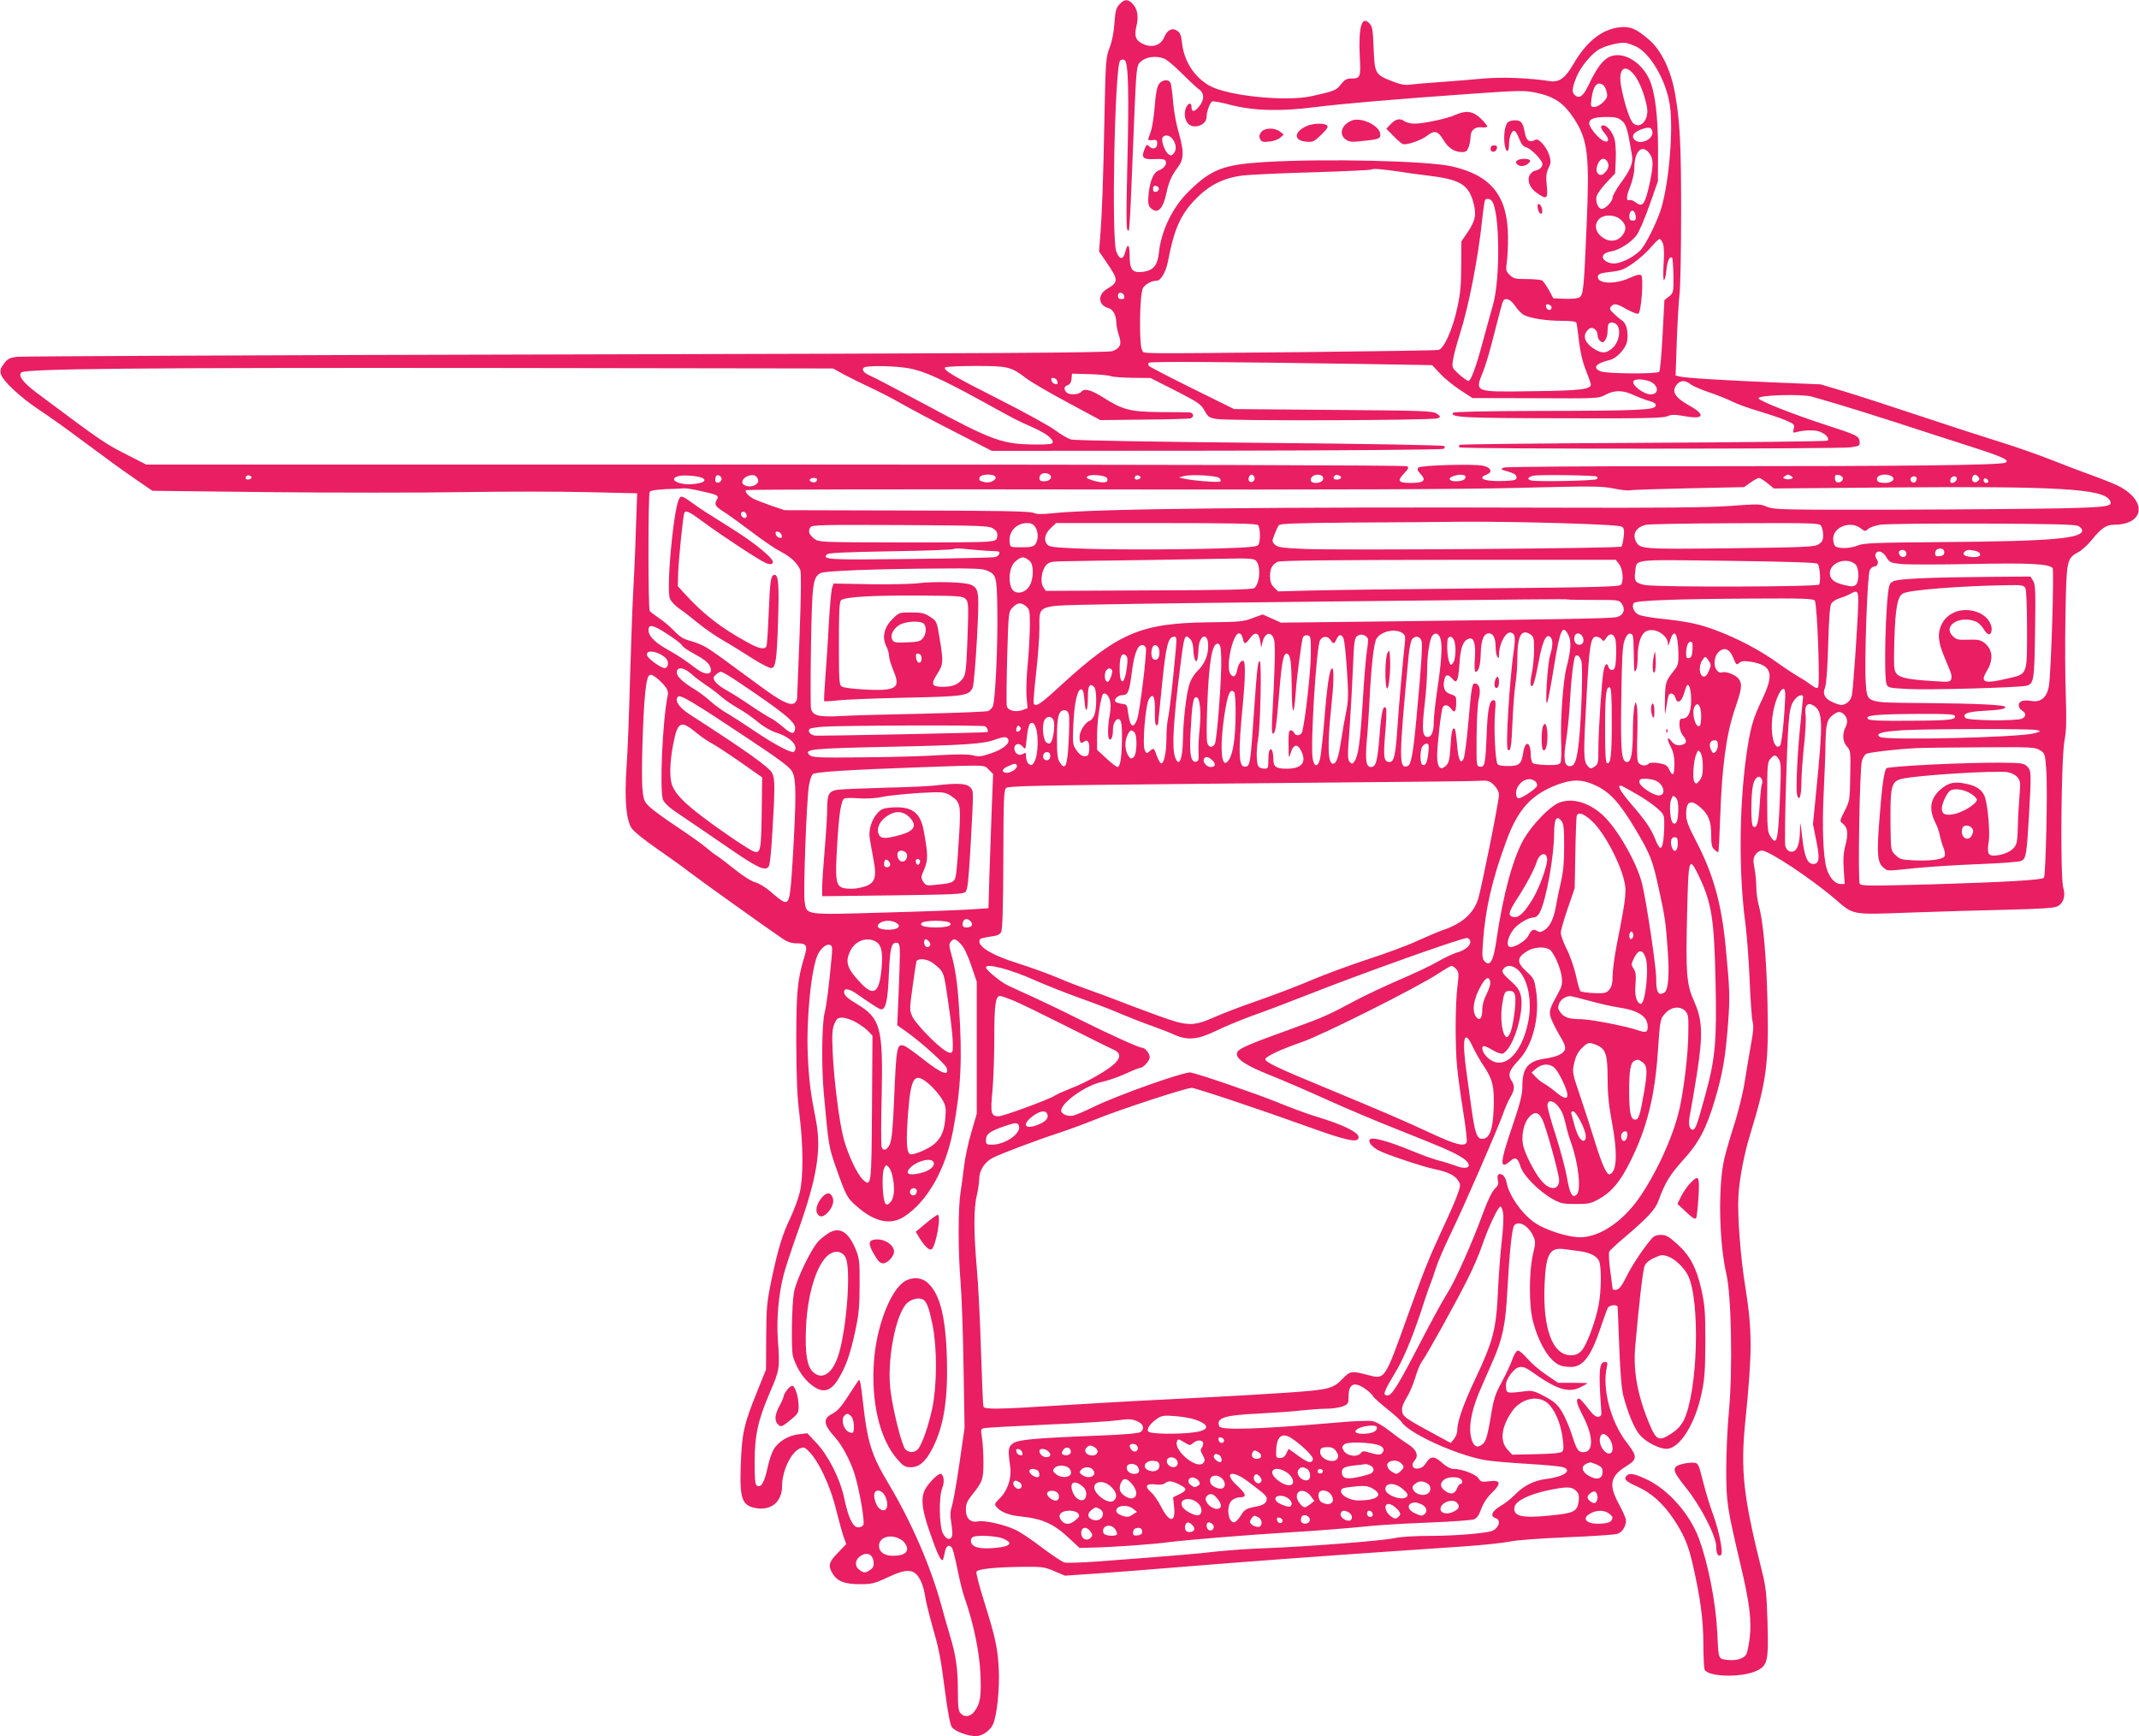 <?xml version="1.0" standalone="no"?>
<!DOCTYPE svg PUBLIC "-//W3C//DTD SVG 20010904//EN"
 "http://www.w3.org/TR/2001/REC-SVG-20010904/DTD/svg10.dtd">
<svg version="1.0" xmlns="http://www.w3.org/2000/svg"
 width="1280pt" height="1039pt" viewBox="0 0 1280 1039"
 preserveAspectRatio="xMidYMid meet">
<g transform="translate(0,1039) scale(0.1,-0.1)"
fill="#e91e63" stroke="none">
<path d="M6699 10364 c-20 -22 -25 -39 -30 -112 -4 -55 -14 -109 -29 -147 -22
-57 -24 -76 -31 -425 -7 -368 -14 -568 -26 -715 l-6 -80 46 -67 c71 -104 71
-116 0 -158 -57 -34 -51 -98 11 -114 26 -6 46 -44 46 -86 0 -16 7 -50 15 -75
19 -54 10 -77 -37 -96 -26 -10 -689 -14 -3268 -20 -1779 -4 -3259 -11 -3288
-14 -44 -6 -57 -12 -78 -41 -20 -26 -25 -40 -19 -61 9 -41 116 -140 230 -216
55 -36 159 -110 231 -164 194 -144 239 -177 347 -252 l99 -68 699 -8 c385 -4
903 -4 1152 0 249 4 586 4 751 0 l299 -7 -8 -217 c-3 -119 -11 -288 -16 -376
-5 -88 -13 -322 -19 -520 -5 -198 -14 -436 -21 -530 -12 -188 -3 -304 29 -359
11 -18 75 -71 155 -126 75 -52 160 -113 189 -136 64 -49 438 -317 562 -402 27
-18 52 -27 82 -27 63 0 69 -11 46 -86 -40 -132 -47 -203 -47 -504 1 -221 5
-325 19 -435 23 -184 24 -371 2 -465 -9 -38 -34 -105 -55 -150 -49 -102 -72
-177 -113 -367 -29 -141 -32 -168 -33 -348 l-1 -195 -57 -142 c-76 -189 -87
-240 -94 -424 -8 -213 7 -252 99 -265 87 -12 148 43 148 133 0 89 52 201 106
225 20 9 28 8 45 -8 64 -57 138 -213 175 -368 14 -55 32 -122 41 -149 l17 -47
-46 -48 c-57 -58 -63 -78 -40 -121 28 -52 72 -71 167 -71 72 0 88 4 165 40
121 57 163 53 199 -18 11 -21 22 -60 26 -87 3 -28 22 -104 40 -170 47 -165 51
-187 80 -404 16 -122 30 -200 41 -216 16 -25 99 -56 146 -54 37 1 82 32 100
70 24 49 42 224 34 344 -7 120 -21 180 -87 392 -28 89 -49 169 -46 177 7 17
108 28 281 30 111 1 127 -1 185 -26 l64 -27 206 14 c113 8 343 26 511 40 315
26 830 64 1215 90 121 8 319 22 440 30 121 8 252 22 290 30 43 9 177 19 345
26 151 6 287 15 301 21 28 10 49 45 49 80 0 11 -18 53 -40 93 -65 118 -56 170
40 230 70 44 70 57 2 146 -94 123 -145 320 -117 446 6 26 4 33 -9 33 -37 0
-41 -51 -24 -290 3 -29 -1 -36 -18 -38 -15 -2 -32 12 -63 53 -23 30 -46 55
-51 55 -23 0 -17 -26 25 -108 61 -119 61 -212 1 -212 -32 0 -41 13 -70 105
-14 44 -40 105 -58 135 -28 46 -45 61 -103 93 -60 32 -76 37 -115 32 -114 -14
-115 -14 -118 25 -2 26 5 45 28 77 38 51 69 56 121 18 153 -110 225 -133 297
-96 23 12 42 22 42 24 0 1 -40 2 -88 2 l-88 0 -71 48 c-39 26 -90 70 -113 97
-24 28 -50 50 -58 48 -8 -2 -23 -25 -32 -53 -9 -27 -38 -88 -63 -135 -40 -73
-49 -102 -66 -208 -23 -134 -31 -156 -62 -173 -30 -16 -50 8 -59 67 -10 66 12
165 62 277 22 51 55 126 73 167 56 127 75 216 85 415 13 236 28 375 41 392 26
31 84 0 113 -62 16 -34 16 -40 -1 -113 -24 -104 -24 -311 1 -401 37 -137 100
-238 163 -262 13 -5 42 -9 63 -9 74 0 122 64 181 243 17 50 35 100 40 110 11
19 59 23 59 5 1 -7 5 -116 10 -243 6 -153 14 -250 25 -290 27 -103 66 -196 98
-232 37 -43 115 -83 160 -83 77 0 170 146 209 330 19 88 22 137 23 310 0 179
-3 218 -23 310 -30 133 -68 206 -146 276 -50 45 -66 54 -97 54 -29 0 -42 -6
-61 -29 -56 -68 -114 -157 -147 -224 -27 -53 -42 -73 -58 -75 -13 -2 -23 0
-23 5 -1 4 -7 53 -14 108 -8 55 -10 107 -6 115 5 9 48 49 97 90 137 117 178
162 198 216 37 104 69 156 146 241 95 104 141 190 193 368 45 152 62 253 77
452 12 160 10 204 -15 463 -25 256 -75 432 -176 626 -49 94 -60 124 -60 163 0
77 28 90 86 39 49 -43 64 -83 64 -166 0 -54 4 -72 18 -85 10 -10 21 -17 24
-17 3 0 8 96 12 213 10 296 36 491 86 639 44 128 47 153 25 185 -17 24 -78 48
-100 39 -21 -8 -45 21 -45 55 0 37 14 65 40 79 29 16 55 -2 74 -51 15 -38 18
-40 34 -26 13 12 28 13 69 7 126 -21 142 -70 69 -223 -59 -123 -73 -176 -97
-347 -42 -310 -44 -706 -4 -999 8 -63 20 -214 25 -335 5 -122 13 -235 18 -251
7 -22 4 -61 -9 -130 -10 -55 -27 -157 -38 -226 -12 -75 -40 -189 -70 -280 -27
-85 -54 -181 -59 -214 -31 -178 -22 -483 19 -660 30 -129 38 -577 15 -821 -9
-93 -16 -250 -16 -348 0 -196 5 -226 85 -567 55 -230 68 -339 55 -443 -5 -42
-14 -85 -20 -95 -14 -27 -59 -40 -114 -34 -55 7 -52 0 -60 168 -9 179 -55 412
-111 562 -55 145 -181 288 -309 349 -75 36 -107 42 -124 21 -16 -19 -3 -32 68
-64 82 -37 153 -101 214 -192 61 -91 89 -156 114 -266 46 -198 65 -337 65
-480 0 -77 4 -148 8 -157 23 -43 216 -48 307 -8 69 31 76 57 69 290 -5 164 -9
211 -31 298 -115 460 -132 613 -101 915 41 410 41 531 0 790 -30 184 -49 434
-42 552 6 104 35 255 73 376 95 311 109 414 101 774 -6 268 -25 489 -52 585
-8 30 -15 80 -15 111 0 30 -5 81 -11 113 -9 48 -8 61 6 82 9 13 25 24 38 24
43 0 295 -167 442 -293 109 -94 92 -91 445 -78 168 6 429 14 580 17 198 5 282
10 301 20 37 18 51 63 36 111 -19 59 -13 774 7 879 11 62 13 119 8 269 -4 105
-5 323 -2 485 6 329 7 338 77 376 20 10 56 43 81 74 55 68 87 90 132 90 185 0
200 145 25 233 -27 13 -97 41 -155 62 -58 21 -170 63 -250 95 -80 32 -219 80
-310 108 -91 28 -300 96 -465 151 -165 55 -367 121 -450 146 l-150 45 -245 10
c-315 13 -568 28 -599 37 l-24 6 7 206 c4 113 12 242 17 286 5 44 9 267 9 495
0 392 -7 535 -36 697 -24 141 -83 264 -158 327 -76 65 -110 79 -171 73 -108
-11 -201 -85 -280 -221 -47 -82 -84 -109 -136 -102 -133 20 -288 26 -401 16
-68 -6 -184 -16 -258 -21 -74 -5 -155 -12 -179 -15 -33 -5 -59 0 -111 20 -101
40 -104 45 -110 197 -5 116 -7 131 -27 151 -45 45 -64 -24 -56 -200 7 -126 4
-132 -54 -132 -25 0 -38 -8 -59 -35 -28 -36 -37 -40 -178 -71 -152 -33 -497 2
-606 62 -92 50 -156 149 -167 260 -5 43 -11 59 -29 70 -30 20 -59 5 -78 -40
-19 -46 -69 -63 -119 -42 -50 21 -61 46 -47 107 15 60 7 105 -22 136 -28 30
-49 29 -79 -3z m3089 -251 c87 -41 180 -199 204 -348 22 -142 -2 -449 -49
-615 -23 -81 -97 -231 -130 -261 -49 -47 -129 -82 -167 -75 -69 13 -74 60 -7
71 50 8 121 53 154 97 15 19 49 99 77 178 l51 145 1 185 c0 205 -18 354 -54
429 -39 82 -118 141 -188 141 -67 0 -111 -46 -177 -185 -29 -61 -52 -77 -78
-55 -20 17 -19 38 7 105 24 62 93 147 142 172 43 23 126 42 156 36 14 -3 40
-12 58 -20z m-2821 -74 c15 -5 62 -45 104 -87 42 -42 88 -85 102 -95 35 -24
36 -65 1 -106 -27 -33 -44 -33 -44 0 0 25 -16 25 -30 0 -17 -32 -12 -79 11
-102 34 -34 109 -7 109 40 0 32 21 89 34 94 7 3 55 -6 107 -20 138 -36 299
-41 509 -14 178 22 483 48 952 81 267 19 303 19 366 6 115 -24 170 -62 234
-160 80 -125 91 -216 72 -646 -16 -376 -19 -407 -45 -421 -11 -5 -50 -9 -87
-7 l-67 3 -26 49 c-15 26 -33 52 -40 57 -8 5 -49 9 -92 9 -70 0 -81 3 -103 25
-23 23 -24 29 -17 77 4 29 8 98 7 153 -2 242 -100 365 -334 419 -146 34 -766
48 -1126 26 -243 -15 -317 -43 -452 -177 -95 -93 -163 -233 -177 -365 -8 -75
-32 -105 -91 -114 -66 -10 -84 10 -84 93 0 71 -12 82 -26 26 -12 -50 -35 -49
-54 2 -30 80 -9 1109 23 1142 8 8 17 9 27 3 22 -14 27 -183 16 -628 -8 -348
-7 -406 9 -390 3 3 10 115 15 249 6 134 15 354 20 488 9 209 13 247 28 264 32
36 94 47 149 26z m2812 -96 c30 -37 64 -122 77 -196 13 -76 -43 -136 -86 -91
-19 21 -52 124 -69 217 -19 105 20 140 78 70z m-181 -66 c6 -6 14 -25 17 -40
6 -23 2 -34 -21 -58 -16 -16 -38 -29 -52 -29 -23 0 -24 3 -19 43 7 62 24 97
46 97 10 0 23 -6 29 -13z m108 -210 c26 -22 34 -50 60 -207 8 -45 -10 -89 -70
-169 -25 -35 -46 -72 -46 -83 0 -23 -43 -68 -65 -68 -21 0 -39 43 -31 75 4 15
30 52 59 82 l52 55 4 86 c2 47 -2 102 -8 121 -12 42 -45 81 -66 81 -22 0 -18
-18 11 -52 28 -34 20 -57 -14 -39 -30 16 -82 80 -82 101 0 29 28 39 102 40 56
0 71 -4 94 -23z m182 -66 c7 -47 -78 -82 -109 -45 -18 21 -2 43 41 59 48 18
64 14 68 -14z m-19 -127 c25 -32 26 -68 6 -166 -30 -142 -44 -162 -87 -129
-13 10 -28 16 -35 14 -23 -8 -23 18 2 80 14 36 25 84 25 110 0 102 45 147 89
91z m-249 -54 c12 -22 3 -47 -24 -70 -24 -19 -49 5 -41 39 13 52 46 67 65 31z
m-1240 -58 c36 -6 108 -16 160 -22 193 -23 245 -52 275 -155 22 -76 15 -114
-32 -184 l-38 -56 -1 -145 c0 -111 -5 -169 -23 -250 -28 -131 -80 -247 -113
-254 -12 -3 -372 -8 -798 -13 -1058 -10 -959 -11 -975 11 -20 27 -16 341 5
373 16 24 51 43 81 43 26 0 56 52 69 120 36 188 74 275 163 367 80 83 165 127
278 142 46 6 239 15 428 20 189 6 347 13 350 17 7 7 70 1 171 -14z m547 -174
c48 -60 52 -466 7 -623 -13 -44 -38 -138 -58 -210 -42 -159 -74 -245 -89 -245
-7 1 -32 19 -56 40 -42 39 -43 41 -36 85 3 26 22 96 41 156 53 166 110 457
134 689 6 57 14 108 16 112 8 12 30 10 41 -4z m861 -91 c3 -22 -1 -27 -17 -27
-15 0 -21 6 -21 23 0 46 33 49 38 4z m-95 -17 c33 -26 41 -53 26 -82 -29 -55
-88 -64 -138 -22 -37 31 -41 74 -11 104 27 27 89 27 123 0z m258 -147 c7 -18
9 -64 4 -126 -3 -60 -2 -97 3 -93 5 3 12 31 14 61 5 53 20 86 34 72 4 -4 7
-52 8 -108 1 -99 0 -101 -26 -123 l-28 -22 -11 -209 c-6 -116 -15 -214 -20
-220 -14 -14 -317 -12 -351 3 -51 21 -29 48 56 68 40 10 94 67 102 109 10 53
-2 108 -27 125 -12 8 -35 27 -51 43 -25 22 -28 30 -18 42 18 22 34 19 95 -16
31 -17 61 -29 69 -26 17 7 33 214 17 230 -7 7 -29 2 -71 -17 -91 -41 -197 -34
-188 12 3 13 20 19 76 25 63 7 80 14 135 52 34 24 82 66 105 94 24 28 48 51
53 51 5 0 14 -12 20 -27z m-3223 -316 c2 -12 -3 -17 -17 -17 -15 0 -21 6 -21
21 0 25 33 22 38 -4z m2339 -58 c14 -22 38 -46 52 -54 40 -20 136 -35 228 -35
58 0 85 -4 87 -12 2 -7 9 -57 15 -110 7 -63 21 -124 41 -173 16 -41 30 -80 30
-86 0 -29 -67 -37 -351 -40 -353 -5 -344 -8 -293 120 15 36 46 143 69 238 24
94 46 177 50 182 14 23 45 10 72 -30z m218 -9 c0 -22 -29 -18 -33 3 -3 14 1
18 15 15 10 -2 18 -10 18 -18z m396 -111 c19 -37 4 -100 -31 -131 -36 -33 -63
-35 -107 -8 -48 29 -69 65 -55 96 7 13 19 27 27 30 21 8 45 -14 45 -41 0 -12
7 -29 16 -36 14 -11 18 -10 30 6 8 10 14 35 14 55 0 20 3 40 7 43 14 14 43 6
54 -14z m-1529 -227 l418 -7 50 -53 c27 -29 82 -73 121 -98 l70 -46 377 -1
c373 -2 377 -2 420 21 55 29 104 28 170 -3 29 -13 71 -29 93 -35 29 -8 39 -16
37 -28 -5 -26 -102 -30 -690 -31 -333 -1 -519 -5 -523 -11 -17 -28 62 -32 650
-33 484 -2 606 1 632 12 26 11 44 11 102 1 120 -22 131 7 25 66 -84 47 -104
85 -67 126 21 23 49 23 79 -1 14 -11 62 -32 107 -47 45 -15 108 -40 139 -55
31 -16 105 -43 165 -60 59 -18 132 -42 161 -55 49 -21 52 -25 46 -50 -6 -22
-4 -25 12 -21 46 14 112 16 143 4 36 -13 61 -41 47 -54 -4 -4 -500 -10 -1101
-13 -601 -3 -1097 -8 -1101 -12 -4 -5 -4 -11 0 -15 10 -11 2267 -10 2339 0 55
8 58 10 55 35 -4 33 -15 39 -211 102 -190 62 -389 141 -394 156 -7 20 261 28
322 10 28 -8 95 -28 150 -44 55 -16 215 -66 355 -111 140 -46 339 -110 442
-143 193 -62 234 -81 210 -96 -23 -16 -593 -22 -1798 -22 -695 1 -1190 -3
-1205 -8 -22 -9 -21 -11 26 -24 37 -11 50 -20 50 -34 0 -17 -9 -19 -70 -22
-116 -5 -172 14 -109 38 38 15 27 42 -21 53 -56 12 -373 3 -387 -11 -9 -9 -6
-18 10 -35 40 -42 25 -57 -56 -57 -74 0 -83 12 -42 55 29 30 32 37 20 45 -9 6
-1445 10 -3780 10 l-3765 0 -106 54 c-141 71 -157 82 -549 375 -81 61 -113
102 -93 122 23 23 717 29 2798 27 l2060 -3 65 -36 c36 -19 108 -55 160 -79 52
-24 133 -66 180 -93 47 -27 189 -103 315 -167 l230 -118 1345 1 c740 1 1351 6
1358 11 8 5 10 12 5 17 -5 5 -484 14 -1103 19 -630 6 -1109 14 -1130 20 -19 5
-62 30 -95 55 -33 25 -184 108 -336 185 -278 141 -334 174 -324 191 4 5 85 9
181 9 197 0 213 -4 304 -73 30 -23 143 -89 250 -146 l195 -105 260 3 c143 1
268 5 278 7 25 8 21 34 -5 36 -13 1 -93 2 -178 2 -176 2 -221 13 -336 86 -76
48 -115 58 -133 36 -16 -19 -72 -21 -89 -4 -18 18 -15 36 7 43 13 4 21 17 23
37 l3 32 104 -3 c57 -1 115 -7 128 -12 13 -5 72 -9 131 -10 l107 -1 150 -76
c136 -70 152 -81 173 -119 20 -37 28 -43 70 -50 74 -13 1303 -9 1326 4 18 10
18 11 -7 28 -25 16 -79 18 -619 22 l-593 5 -253 125 c-139 69 -255 129 -258
134 -3 5 -3 13 0 18 6 9 431 6 1278 -7z m-2712 -26 c88 -16 197 -65 430 -193
216 -119 212 -117 305 -158 82 -37 125 -68 125 -92 0 -10 -22 -13 -92 -13
-211 1 -258 17 -680 244 -156 83 -297 158 -315 165 -44 18 -61 39 -42 52 21
13 183 10 269 -5z m888 -80 c3 -13 -1 -17 -14 -14 -11 2 -20 11 -22 22 -3 13
1 17 14 14 11 -2 20 -11 22 -22z m3541 3 c56 -20 63 -79 9 -79 -42 0 -117 57
-103 79 8 14 54 14 94 0z m-3590 -558 c23 -15 5 -41 -29 -41 -23 0 -30 4 -30
19 0 27 32 39 59 22z m-4775 -22 c-7 -11 -34 -12 -34 -1 0 14 11 21 26 15 8
-3 11 -9 8 -14z m2704 -2 c19 -15 1 -27 -54 -33 -87 -11 -163 28 -94 47 32 9
131 0 148 -14z m110 -6 c-5 -24 -38 -27 -38 -3 0 10 3 21 6 25 11 11 35 -5 32
-22z m215 7 c22 -34 -41 -65 -82 -39 -19 12 -7 39 21 51 30 12 49 9 61 -12z
m1423 10 c11 -18 -27 -40 -60 -34 -36 8 -40 11 -33 31 8 18 82 21 93 3z m666
-6 c6 -6 7 -16 3 -22 -8 -12 -55 -7 -103 11 -22 8 -24 12 -12 20 18 12 98 5
112 -9z m202 -3 c-7 -11 -34 -12 -34 -1 0 14 11 21 26 15 8 -3 11 -9 8 -14z
m472 1 c8 -7 11 -17 7 -21 -8 -8 -174 5 -223 18 l-25 6 30 8 c44 12 193 3 211
-11z m211 4 c7 -18 -17 -38 -31 -24 -11 11 -1 40 14 40 6 0 13 -7 17 -16z
m410 0 c7 -19 -13 -34 -44 -34 -28 0 -38 17 -23 35 17 20 59 19 67 -1z m97 10
c20 -8 11 -24 -15 -24 -19 0 -25 11 -12 23 8 8 8 8 27 1z m756 -8 c0 -17 -22
-26 -60 -26 -37 0 -48 18 -18 29 36 15 78 13 78 -3z m786 2 c4 -5 4 -11 0 -15
-10 -10 -359 -17 -393 -8 -27 6 -22 20 12 28 31 8 372 3 381 -5z m1164 2 c12
-8 12 -10 -3 -16 -9 -3 -25 -3 -34 0 -15 6 -15 8 -3 16 8 6 17 10 20 10 3 0
12 -4 20 -10z m308 -11 c3 -17 -23 -33 -39 -23 -5 3 -9 14 -9 25 0 15 6 20 22
17 13 -2 24 -10 26 -19z m291 12 c27 -17 4 -41 -39 -41 -28 0 -43 5 -47 16 -7
19 13 34 47 34 14 0 31 -4 39 -9z m520 -5 c9 -10 8 -16 -4 -26 -19 -16 -41 1
-32 24 8 20 21 20 36 2z m-369 -10 c0 -8 -5 -18 -11 -22 -14 -8 -33 11 -25 25
10 16 36 13 36 -3z m240 -1 c0 -16 -27 -32 -37 -22 -3 4 -3 13 0 22 8 20 37
20 37 0z m-6820 -4 c0 -6 -4 -12 -9 -15 -13 -8 -42 4 -35 15 7 12 44 12 44 0z
m5686 -22 l39 -32 710 6 c985 8 1256 -8 1299 -75 24 -38 -2 -43 -292 -50 -152
-3 -599 -7 -992 -8 -651 -1 -719 0 -760 15 -53 21 -43 20 -250 6 -110 -8 -444
-11 -1005 -9 -1715 5 -2778 -6 -3021 -33 -68 -7 -98 -7 -120 2 -22 10 -210 13
-759 14 l-730 2 -80 27 c-44 16 -92 34 -106 41 -31 17 -54 43 -45 52 4 4 944
6 2089 4 1452 -2 2224 1 2552 10 425 11 478 10 550 -4 44 -9 89 -14 100 -11
11 3 169 8 351 12 l331 7 39 28 c21 15 44 27 50 27 6 0 29 -14 50 -31z m1322
13 c2 -7 -3 -12 -12 -12 -9 0 -16 7 -16 16 0 17 22 14 28 -4z m-7702 -61 c100
-22 107 -26 94 -51 -17 -31 -12 -39 48 -77 31 -20 106 -75 167 -121 60 -46
135 -97 165 -112 61 -31 103 -71 119 -111 6 -18 5 -144 -4 -385 -8 -198 -15
-369 -15 -381 0 -12 -8 -27 -18 -32 -27 -14 -84 15 -204 104 -243 179 -274
201 -315 227 -23 15 -68 34 -99 42 -45 12 -66 25 -98 59 -23 24 -63 59 -91 77
-27 19 -53 38 -57 44 -10 15 -10 698 0 713 5 8 42 13 97 16 50 1 99 4 110 5
11 1 57 -7 101 -17z m272 -144 c2 -10 -3 -17 -11 -17 -16 0 -30 24 -19 34 10
10 27 1 30 -17z m4887 -48 c229 -7 344 -14 353 -22 10 -8 13 -25 8 -61 -3 -27
-9 -53 -13 -57 -11 -11 -1704 -23 -1897 -14 -135 6 -161 10 -177 26 -18 18
-18 21 -2 61 9 24 20 49 26 55 7 10 110 13 431 16 231 1 536 3 676 5 140 1
408 -3 595 -9z m-3161 -21 c20 -28 21 -78 2 -104 -12 -16 -27 -19 -83 -19 -67
0 -68 0 -71 29 -8 64 38 115 105 116 22 0 37 -7 47 -22z m1334 10 c14 -14 16
-97 2 -118 -7 -12 -50 -16 -232 -22 -291 -8 -696 -8 -876 1 -127 6 -146 9
-158 26 -20 27 -10 64 27 98 l29 27 598 0 c452 0 601 -3 610 -12z m3371 -7 c6
-11 11 -36 11 -55 0 -27 -6 -40 -27 -53 -24 -16 -74 -18 -527 -24 -532 -6
-541 -5 -566 40 -23 45 -1 84 56 100 16 5 257 9 536 10 496 2 507 1 517 -18z
m1539 1 c12 -7 22 -19 22 -26 0 -49 -184 -65 -845 -70 -397 -3 -465 -6 -497
-20 -44 -19 -119 -21 -136 -4 -7 7 -12 26 -12 44 0 71 104 110 164 63 26 -20
28 -20 46 -4 10 9 43 21 72 25 29 5 303 8 608 7 427 -2 560 -5 578 -15z
m-6494 -15 c20 -14 26 -25 24 -45 -3 -25 -8 -28 -56 -33 -29 -4 -269 -6 -532
-5 -470 1 -479 1 -507 22 -32 24 -40 48 -22 70 10 13 81 14 539 12 488 -3 528
-4 554 -21z m-1266 -41 c3 -13 -1 -17 -14 -14 -11 2 -20 11 -22 22 -3 13 1 17
14 14 11 -2 20 -11 22 -22z m1227 -92 c28 -1 56 -3 63 -3 24 -2 12 -29 -15
-35 -16 -3 -244 -8 -508 -11 -481 -6 -528 -4 -497 27 10 10 102 14 383 19 203
3 373 9 377 14 4 4 39 4 77 -1 39 -4 93 -8 120 -10z m5730 -9 c0 -14 -8 -21
-27 -23 -22 -3 -28 1 -28 17 0 10 6 22 13 24 23 10 42 2 42 -18z m-228 -1 c8
-22 -18 -37 -36 -20 -7 8 -10 19 -7 25 10 16 36 13 43 -5z m412 10 c33 -7 42
-30 14 -36 -33 -6 -83 4 -83 17 0 12 13 22 31 24 4 1 21 -2 38 -5z m-531 -38
c19 -31 24 -34 88 -41 38 -4 229 -4 424 0 346 7 458 1 483 -24 10 -10 -9 -626
-22 -705 -11 -68 -48 -100 -102 -91 -21 4 -47 4 -59 0 -26 -8 -26 -41 0 -57
25 -16 26 -34 1 -48 -31 -16 -326 -13 -340 4 -20 24 12 37 106 42 104 6 133
11 133 23 0 13 -165 21 -490 24 -351 3 -335 -3 -345 119 -9 122 9 649 24 676
6 12 18 22 27 22 20 0 29 27 14 45 -7 8 -10 22 -6 30 10 26 43 17 64 -19z
m-5125 -24 c24 -21 23 -107 -2 -148 -21 -35 -61 -50 -90 -34 -40 21 -39 140 2
177 38 35 54 36 90 5z m1346 8 c37 -19 34 -138 -3 -169 -11 -9 -178 -13 -631
-14 l-617 -3 -15 23 c-20 30 -10 102 18 132 16 17 32 21 87 22 37 1 274 5 527
8 253 4 495 8 538 9 43 1 86 -2 96 -8z m2180 -26 c22 -28 28 -97 12 -123 -8
-12 -137 -16 -843 -22 -458 -4 -918 -10 -1021 -13 l-189 -5 -24 24 c-18 18
-24 35 -24 68 0 45 12 67 45 85 14 8 316 11 1022 12 l1002 0 20 -26z m1188 2
c13 -13 20 -106 9 -124 -8 -14 -956 -17 -1040 -3 -57 10 -69 23 -61 75 12 84
-41 77 553 70 369 -5 531 -10 539 -18z m226 -3 c22 -21 24 -105 2 -123 -13
-11 -26 -11 -68 -1 -61 14 -87 35 -87 71 0 64 101 99 153 53z m-5200 -36 c59
-25 62 -33 65 -226 4 -213 -12 -560 -27 -588 -6 -12 -18 -24 -28 -28 -10 -4
-187 -11 -393 -16 -206 -4 -427 -10 -490 -14 -130 -7 -166 2 -177 44 -3 14 -3
184 0 378 7 376 11 408 58 434 25 13 333 25 727 27 175 2 241 -1 265 -11z
m5217 -184 c0 -90 -30 -524 -38 -563 -5 -22 -17 -40 -34 -49 -23 -13 -31 -13
-70 2 -56 22 -74 51 -57 92 8 19 15 115 19 255 4 148 10 233 18 247 7 12 29
27 50 33 20 6 48 17 62 25 44 25 50 20 50 -42z m-1579 7 c148 0 149 0 165 -25
24 -36 6 -72 -38 -79 -39 -7 -373 -13 -1318 -24 l-685 -8 -55 25 -54 24 -61
-22 c-54 -21 -79 -23 -265 -25 -402 -5 -538 -63 -878 -374 -124 -115 -153
-134 -166 -113 -3 5 3 87 14 182 11 96 20 216 20 267 0 147 -24 137 370 145
179 4 768 11 1310 17 1309 14 1463 16 1478 13 8 -2 81 -3 163 -3z m1319 -4
c14 -18 33 -506 19 -520 -6 -6 -19 -2 -36 12 -16 12 -50 35 -76 50 -27 15 -92
58 -145 96 -146 103 -363 202 -507 229 -44 9 -125 20 -180 25 -55 6 -112 16
-128 23 -30 13 -46 54 -29 71 15 15 266 24 703 26 309 2 368 0 379 -12z
m-4720 -34 c21 -17 23 -27 23 -118 -1 -55 -6 -158 -13 -228 -7 -70 -10 -158
-7 -196 l6 -68 -30 -11 c-42 -15 -88 -3 -94 23 -3 11 -2 143 2 293 8 269 8
272 32 297 29 31 51 33 81 8z m-2129 -178 c37 -24 69 -50 72 -58 3 -8 38 -31
77 -52 46 -24 76 -47 86 -66 29 -57 -20 -66 -85 -15 -72 54 -96 70 -175 115
-79 44 -116 90 -103 126 8 21 40 9 128 -50z m4386 14 c12 -9 14 -24 9 -63 -12
-109 -36 -377 -45 -517 -10 -147 -20 -188 -45 -188 -35 0 -39 26 -27 170 7 77
9 145 5 151 -16 27 -28 -20 -39 -165 -12 -152 -21 -186 -51 -186 -29 0 -35 38
-25 158 6 64 13 171 16 237 10 204 26 349 42 373 29 47 119 64 160 30z m989
-9 c18 -35 14 -94 -11 -190 -21 -77 -38 -315 -33 -445 3 -61 1 -119 -4 -128
-7 -12 -24 -15 -81 -14 -40 1 -78 6 -84 11 -7 5 -13 28 -13 51 0 80 -34 88
-45 11 -11 -67 -23 -79 -89 -79 -37 -1 -60 4 -65 12 -13 21 -22 212 -15 301 6
70 5 81 -9 81 -24 0 -35 -53 -41 -210 -7 -173 -11 -192 -40 -188 -21 3 -21 7
-20 178 1 101 6 197 13 227 14 55 4 93 -24 93 -16 0 -20 -22 -40 -252 -8 -91
-20 -179 -25 -194 -18 -45 -34 -13 -41 82 -4 47 -10 88 -13 91 -14 14 -21 -14
-26 -103 -5 -79 -9 -98 -27 -116 -34 -33 -53 -10 -53 61 1 70 24 274 34 289
11 19 33 14 50 -10 20 -28 29 -18 30 34 1 40 -1 43 -34 54 -37 12 -48 40 -36
90 8 30 22 30 47 2 27 -33 35 -14 43 95 6 91 21 132 53 144 32 13 45 -26 39
-114 -4 -51 -2 -83 4 -83 18 0 29 38 31 111 2 80 18 119 49 119 26 0 40 -29
40 -82 0 -24 5 -50 10 -58 8 -12 10 -10 10 10 0 69 43 146 74 134 22 -9 25
-27 16 -96 -26 -178 -52 -590 -37 -604 16 -17 22 15 28 169 4 89 12 191 18
227 6 36 11 104 11 151 0 132 24 178 76 144 22 -14 24 -22 24 -93 0 -42 -6
-105 -13 -139 -8 -34 -10 -68 -6 -75 11 -18 24 21 47 145 22 119 44 166 68
146 18 -15 18 -51 0 -110 -16 -53 -32 -317 -17 -283 5 11 23 107 40 214 37
226 51 258 87 189z m563 5 c20 -16 31 -36 32 -52 0 -23 2 -21 12 12 25 82 48
49 51 -73 1 -58 -3 -74 -22 -98 -56 -71 -57 -73 -59 -183 -1 -97 -1 -100 8
-45 5 33 11 66 14 73 8 21 34 13 41 -14 10 -38 36 -26 51 25 7 24 15 46 18 50
13 13 25 -28 25 -89 0 -72 -18 -110 -51 -110 -15 0 -19 -7 -19 -37 0 -22 9
-49 20 -63 24 -30 25 -46 4 -54 -31 -12 -53 -6 -73 20 -27 34 -27 10 -1 -39
13 -25 20 -56 20 -95 0 -71 -9 -83 -30 -40 -13 28 -22 34 -64 41 -32 5 -53 4
-60 -3 -18 -18 -56 -12 -65 13 -5 12 -6 86 -3 163 2 78 1 155 -3 170 -8 29 -8
29 -16 -11 -4 -22 -8 -93 -8 -157 -1 -122 -11 -168 -35 -168 -33 0 -39 64 -34
384 4 259 8 317 21 349 12 27 22 38 34 35 16 -3 18 -16 19 -98 3 -138 2 -138
14 -120 5 8 10 42 10 75 0 70 13 120 36 146 25 28 76 24 113 -7z m-2512 -24
c7 -38 16 -38 43 1 30 41 53 35 61 -16 l6 -40 8 32 c15 64 60 67 71 6 6 -34 2
-192 -12 -440 -5 -74 -3 -113 3 -113 15 0 21 41 38 245 15 187 26 240 47 233
21 -7 26 -47 28 -208 1 -167 13 -176 24 -20 7 97 33 290 42 323 4 12 13 17 27
15 21 -3 22 -7 21 -123 -2 -102 -32 -377 -51 -452 -6 -26 -40 -31 -49 -8 -4 8
-12 15 -20 15 -11 0 -14 -19 -13 -87 1 -85 1 -86 13 -48 15 50 39 57 60 16 38
-72 8 -111 -84 -111 -64 0 -80 11 -80 56 0 18 -3 39 -6 48 -12 30 -24 5 -24
-50 0 -50 -2 -54 -23 -54 -13 0 -28 5 -35 12 -14 14 -16 93 -3 169 13 70 21
443 11 459 -11 18 -18 -34 -36 -300 -21 -308 -23 -324 -51 -328 -42 -6 -45 80
-14 393 12 124 14 228 4 238 -11 12 -32 -14 -39 -49 -8 -43 -23 -53 -41 -28
-30 41 13 244 52 244 9 0 18 -12 22 -30z m748 0 c3 -5 1 -37 -5 -72 -6 -35
-17 -171 -25 -303 -16 -252 -27 -330 -50 -361 -12 -17 -15 -17 -28 -4 -13 13
-14 38 -1 200 7 102 16 265 20 363 7 162 9 179 27 192 20 14 48 7 62 -15z
m437 -10 c10 -43 2 -145 -23 -310 -10 -69 -19 -149 -19 -178 0 -59 -13 -92
-36 -92 -32 0 -36 41 -20 183 9 75 16 171 16 214 0 92 15 189 31 209 19 24 43
12 51 -26z m848 21 c14 -27 2 -53 -24 -49 -21 3 -32 28 -22 54 8 20 33 17 46
-5z m196 -14 c8 -24 7 -142 -2 -169 -7 -24 -31 -23 -39 2 -9 28 -21 17 -29
-24 -11 -58 -30 -346 -31 -455 0 -98 -1 -104 -24 -119 -22 -15 -25 -15 -42 7
-24 29 -24 73 -4 429 16 294 24 342 57 342 11 0 26 -7 33 -16 10 -14 13 -13
28 10 19 29 42 26 53 -7z m-1627 5 c6 -11 15 -96 21 -190 10 -147 9 -183 -4
-249 -9 -43 -23 -123 -31 -177 -17 -106 -28 -136 -49 -136 -30 0 -33 114 -11
325 17 159 19 245 6 245 -14 0 -30 -104 -46 -310 -9 -107 -21 -212 -26 -232
-13 -51 -35 -49 -44 3 -14 83 22 666 44 707 15 27 47 28 63 2 17 -26 22 -25
36 5 14 30 28 32 41 7z m-1002 -59 c-18 -199 -38 -383 -47 -418 -5 -22 -10
-76 -10 -120 0 -88 -15 -158 -32 -153 -6 2 -17 22 -25 43 -17 50 -19 51 -42
31 -19 -17 -20 -17 -30 3 -17 30 4 276 25 309 25 38 37 13 35 -77 -1 -50 2
-81 9 -81 5 0 10 3 10 8 0 4 11 111 24 238 24 236 36 284 74 284 12 0 14 -11
9 -67z m87 51 c9 -9 16 -33 17 -57 1 -51 14 -90 23 -67 3 8 7 39 8 69 5 85 58
100 58 16 0 -56 -21 -108 -61 -147 -26 -26 -44 -56 -54 -91 -17 -60 -34 -208
-36 -317 -2 -127 -24 -177 -48 -109 -19 55 -9 219 31 534 25 200 27 205 62
169z m1383 -11 c6 -28 -2 -156 -32 -473 -19 -202 -31 -266 -51 -274 -54 -21
-54 38 5 656 4 48 14 94 21 103 20 24 49 18 57 -12z m193 8 c15 -29 12 -114
-4 -137 -14 -18 -15 -18 -25 9 -12 31 -15 130 -4 140 11 12 22 8 33 -12z
m1428 -58 c-2 -36 -7 -49 -20 -51 -14 -3 -18 3 -18 25 0 44 11 73 27 73 11 0
13 -11 11 -47z m-2820 -51 c4 -108 -25 -487 -38 -513 -15 -27 -38 -24 -46 8
-4 14 -4 109 0 210 10 274 29 388 65 381 13 -3 17 -19 19 -86z m-451 62 c8
-21 -37 -392 -53 -431 -23 -57 -43 -41 -53 41 -6 48 -8 51 -36 54 -16 2 -34 8
-39 12 -14 13 13 40 39 40 35 0 43 18 58 138 15 113 34 162 63 162 8 0 17 -7
21 -16z m81 -19 c3 -37 -11 -60 -32 -52 -16 6 -21 42 -10 72 11 27 39 13 42
-20z m-2955 -42 c21 -20 19 -56 -4 -61 -18 -3 -97 52 -106 74 -15 39 62 30
110 -13z m2761 -52 c-13 -111 -44 -120 -44 -12 0 72 13 99 37 79 11 -8 12 -25
7 -67z m2719 33 c10 -34 1 -323 -14 -474 -12 -118 -25 -155 -54 -155 -35 0
-41 44 -22 163 9 59 19 163 22 232 7 124 21 245 31 262 10 16 28 2 37 -28z
m762 2 c15 -22 15 -28 1 -61 -11 -26 -21 -36 -33 -33 -24 4 -29 62 -8 94 19
30 21 30 40 0z m-6088 -79 c21 -19 61 -49 88 -67 28 -18 69 -49 91 -69 23 -20
69 -51 102 -70 34 -19 86 -55 117 -81 33 -28 76 -53 110 -64 67 -21 115 -59
115 -92 0 -15 -6 -24 -15 -24 -27 0 -131 58 -243 134 -59 40 -129 85 -157 101
-27 16 -70 47 -95 70 -25 22 -63 51 -85 65 -78 46 -115 81 -115 106 0 36 41
32 87 -9z m2517 24 c8 -12 -14 -71 -25 -71 -15 0 -22 27 -15 55 6 24 29 34 40
16z m-2233 -74 c273 -183 343 -241 337 -278 -5 -36 -22 -33 -74 12 -26 22 -59
46 -73 52 -14 7 -66 39 -116 73 -49 34 -116 76 -148 94 -49 27 -77 54 -77 74
0 10 32 36 44 36 8 0 56 -28 107 -63z m-446 -18 c19 -23 25 -39 21 -58 -32
-157 -50 -574 -28 -628 10 -21 40 -49 100 -88 48 -32 171 -116 273 -186 191
-132 235 -153 258 -126 8 10 16 84 23 209 16 266 16 318 -2 353 -18 34 -153
131 -493 350 -64 41 -92 84 -70 106 14 14 88 -30 423 -253 195 -130 249 -170
262 -198 23 -44 23 -151 3 -499 -16 -273 -21 -295 -64 -272 -12 7 -44 32 -71
56 -28 25 -68 49 -90 55 -24 6 -74 38 -120 75 -44 35 -92 72 -107 82 -16 9
-45 32 -65 49 -20 18 -97 73 -169 121 -73 48 -150 104 -170 123 -33 31 -38 42
-44 103 -9 79 2 449 16 581 12 109 20 123 59 96 16 -11 40 -34 55 -51z m2573
-11 c15 -15 16 -124 1 -166 -6 -17 -20 -34 -31 -37 -25 -9 -58 -62 -58 -96 0
-33 9 -42 27 -27 21 17 35 -4 31 -48 -3 -34 -6 -39 -28 -39 -16 0 -32 11 -48
35 -23 33 -24 40 -19 155 6 130 24 210 47 210 11 0 16 -18 20 -70 6 -82 20
-65 20 24 0 70 11 86 38 59z m3097 -204 c0 -203 -6 -259 -28 -251 -9 3 -12 56
-12 203 0 203 6 259 28 251 9 -3 12 -56 12 -203z m1038 150 c-5 -135 -21 -286
-31 -296 -35 -35 -61 73 -44 185 19 124 79 212 75 111z m-3289 -112 c-1 -137
-15 -231 -40 -269 -46 -70 -58 69 -25 281 18 115 33 148 56 125 6 -6 10 -64 9
-137z m-754 94 c8 -26 8 -51 1 -92 -13 -70 -14 -141 -2 -148 12 -8 21 18 21
58 0 43 24 76 42 58 9 -9 13 -42 12 -110 -1 -113 -10 -172 -27 -172 -7 1 -37
24 -67 52 l-55 51 0 91 c1 76 14 177 31 234 7 24 33 11 44 -22z m4150 15 c0
-5 -7 -69 -14 -143 -19 -174 -31 -408 -22 -444 12 -47 26 -7 26 76 0 41 7 138
15 215 9 77 13 161 10 186 -8 58 11 80 49 56 54 -36 56 -94 15 -506 l-20 -203
20 -100 c22 -107 18 -138 -19 -138 -34 0 -53 45 -65 158 -12 103 -13 104 -14
40 -1 -70 -14 -113 -37 -122 -23 -9 -44 5 -51 33 -3 14 -1 199 6 411 13 395
17 427 58 472 17 19 43 24 43 9z m-3609 -61 c4 -30 2 -89 -2 -131 -5 -43 -8
-103 -7 -135 3 -49 0 -59 -14 -62 -31 -6 -41 42 -34 168 9 177 16 221 35 218
11 -2 18 -19 22 -58z m2999 -56 c0 -29 -4 -55 -9 -58 -25 -16 -50 78 -31 114
19 36 40 7 40 -56z m-3784 11 c4 -14 3 -86 -1 -160 -8 -149 -19 -178 -52 -129
-15 23 -18 49 -18 149 0 128 10 165 45 165 13 0 22 -9 26 -25z m4630 7 c27
-18 35 -51 19 -81 -22 -43 -19 -90 8 -119 21 -23 22 -30 19 -174 -2 -144 -3
-151 -33 -210 -31 -61 -31 -62 -11 -77 29 -24 33 -59 16 -126 -12 -43 -15 -85
-11 -147 l6 -88 -25 0 c-33 0 -67 39 -83 92 -21 70 -28 246 -18 451 5 106 11
242 11 302 2 115 10 143 48 169 25 18 37 19 54 8z m670 -13 c16 -26 -22 -31
-259 -32 -179 -2 -249 1 -258 10 -23 23 40 29 308 31 136 1 204 -2 209 -9z
m-5390 -34 c7 -29 -2 -103 -16 -125 -7 -12 -13 -12 -27 -4 -21 13 -30 102 -13
134 15 29 48 26 56 -5z m-98 -89 c5 -67 -4 -137 -22 -162 -12 -15 -16 -16 -30
-5 -9 7 -16 26 -16 42 0 26 -2 28 -19 17 -24 -14 -51 4 -51 34 0 28 30 35 50
10 17 -20 17 -19 24 50 3 39 12 78 18 85 19 24 41 -10 46 -71z m-2042 20 c25
-21 65 -49 89 -62 24 -12 103 -64 175 -114 l131 -92 -3 -213 c-3 -223 -7 -243
-46 -231 -27 9 -194 121 -312 211 -105 80 -155 131 -176 181 -19 45 -17 140 5
253 26 134 45 143 137 67z m1728 38 c13 -5 23 -31 14 -35 -10 -4 -1008 -24
-1031 -21 -28 4 -46 26 -32 40 3 4 39 10 78 13 98 8 951 11 971 3z m208 -26
c-6 -6 -15 -9 -18 -5 -4 3 -4 14 0 23 5 13 9 15 18 6 9 -9 9 -15 0 -24z m6088
3 c24 -7 23 -8 -15 -19 -91 -25 -890 -44 -925 -22 -32 20 10 32 132 40 163 9
776 10 808 1z m-5402 -13 c19 -19 16 -133 -4 -149 -14 -11 -18 -11 -29 4 -22
31 -27 83 -11 121 16 38 25 43 44 24z m-754 -44 c9 -25 -35 -59 -106 -83 -56
-19 -73 -20 -107 -11 -28 7 -87 7 -198 1 -87 -6 -294 -12 -460 -13 -270 -3
-304 -1 -319 14 -35 35 8 39 469 49 454 9 572 17 642 43 52 19 72 19 79 0z
m4246 -33 c0 -16 -7 -34 -15 -41 -12 -10 -17 -8 -26 13 -15 32 -6 57 21 57 15
0 20 -7 20 -29z m-1733 -47 c-6 -59 -18 -81 -36 -70 -14 9 -14 81 -1 107 6 10
18 19 27 19 13 0 15 -9 10 -56z m3660 17 c30 -19 31 -21 38 -118 9 -112 -3
-634 -14 -646 -13 -13 -233 -26 -669 -39 -368 -10 -425 -10 -433 3 -12 18 -1
692 13 737 5 17 17 36 26 41 18 9 191 29 297 34 33 2 206 4 385 5 305 2 327 1
357 -17z m-2017 -97 c0 -47 -5 -67 -20 -85 -17 -21 -21 -22 -30 -9 -13 18 -7
123 10 165 11 29 12 29 26 11 8 -12 14 -44 14 -82z m-3907 74 c6 -19 -3 -38
-18 -38 -18 0 -28 17 -21 35 7 18 33 20 39 3z m4362 -31 c13 -21 14 -52 6
-238 -11 -258 -18 -284 -58 -222 -16 24 -18 53 -18 234 0 189 2 209 19 228 24
27 32 26 51 -2z m-3393 -4 c26 -23 23 -43 -7 -43 -25 0 -51 32 -40 50 9 15 26
12 47 -7z m-1168 -31 c12 -20 -43 -55 -71 -45 -22 8 -14 23 20 38 38 17 44 18
51 7z m-167 -28 l26 -26 -8 -197 c-4 -108 -10 -288 -14 -401 l-6 -205 -105 -7
c-58 -4 -293 -13 -522 -19 -477 -14 -461 -16 -473 66 -9 55 12 619 26 695 5
30 15 60 22 67 13 14 210 26 652 42 400 14 372 15 402 -15z m4627 -60 c3 -9 3
-21 -1 -26 -3 -6 -9 -62 -13 -125 -7 -111 -17 -142 -39 -129 -15 9 -14 194 0
252 12 46 40 61 53 28z m-1359 -8 c11 -8 16 -19 12 -30 -8 -19 -97 -78 -112
-73 -17 6 -17 47 0 73 26 40 69 53 100 30z m719 4 c53 -20 70 -90 22 -90 -34
0 -116 56 -116 80 0 16 7 20 34 20 19 0 46 -4 60 -10z m-963 -29 c19 -19 29
-40 29 -58 0 -38 -106 -565 -125 -624 -29 -87 -96 -146 -211 -185 -26 -9 -95
-38 -154 -65 -58 -27 -191 -76 -296 -110 -104 -34 -250 -88 -326 -120 -76 -33
-220 -88 -320 -123 -101 -35 -221 -80 -266 -101 -135 -59 -164 -58 -350 10
-86 31 -191 71 -232 87 -41 16 -118 45 -170 63 -52 18 -142 53 -200 78 -58 24
-159 60 -225 81 -165 51 -254 107 -231 145 3 5 31 12 61 16 42 5 58 12 66 28
8 15 12 145 13 434 1 352 3 414 16 427 13 13 176 16 1195 26 1518 14 1591 15
1648 18 42 2 53 -2 78 -27z m607 -1 c86 -40 142 -102 235 -256 93 -156 106
-189 145 -369 35 -161 39 -187 51 -350 12 -159 5 -252 -21 -266 -35 -19 -48 5
-47 85 0 65 -55 440 -83 561 -29 127 -150 339 -239 419 -86 78 -190 105 -267
69 -55 -26 -153 -129 -202 -212 -65 -112 -125 -331 -165 -606 -18 -125 -38
-161 -70 -129 -15 16 -17 30 -11 113 14 200 54 376 141 611 69 188 150 277
306 335 89 33 149 32 227 -5z m256 -58 c44 -26 97 -63 118 -83 37 -35 38 -37
37 -105 -2 -80 -10 -128 -23 -128 -6 -1 -19 22 -30 50 -27 67 -58 112 -145
213 -69 80 -90 120 -54 107 9 -4 52 -28 97 -54z m239 -94 c-2 -61 -12 -86 -31
-74 -17 10 -25 107 -12 140 10 28 12 28 28 13 12 -13 16 -33 15 -79z m-503
-75 c64 -67 146 -220 175 -327 21 -76 18 -105 -41 -404 -13 -68 -24 -150 -24
-182 0 -42 -5 -64 -19 -81 -18 -22 -26 -24 -92 -22 -40 2 -77 7 -82 12 -4 4
-17 48 -27 96 -11 47 -35 118 -55 156 -19 38 -35 81 -35 97 0 15 19 81 42 147
l41 120 4 210 c2 116 6 216 8 223 10 28 50 11 105 -45z m-180 -137 c0 -95 -5
-155 -19 -212 -10 -43 -23 -107 -29 -141 -13 -78 -36 -127 -70 -149 -20 -13
-29 -14 -44 -5 -23 14 -34 8 -53 -30 -17 -32 -89 -74 -112 -65 -21 9 -10 60
23 103 27 35 90 73 123 73 12 0 26 12 35 29 38 72 86 338 86 473 0 86 14 112
43 77 14 -18 17 -42 17 -153z m680 14 c0 -41 -21 -57 -34 -24 -13 34 -7 64 14
64 17 0 20 -7 20 -40z m-782 -88 c5 -33 -44 -171 -84 -238 -50 -83 -83 -116
-114 -112 -39 5 -35 28 20 112 53 81 102 174 115 216 16 53 57 67 63 22z m908
-104 c77 -161 92 -258 100 -633 8 -354 -1 -460 -62 -680 -48 -176 -58 -205
-74 -205 -23 0 -29 38 -15 101 7 35 25 142 40 236 36 232 33 317 -16 428 -47
104 -52 166 -43 536 8 328 11 338 70 217z m-4356 -273 c16 -19 4 -35 -26 -35
-17 0 -24 6 -24 18 0 34 28 43 50 17z m-444 -9 c16 -12 17 -17 6 -28 -16 -16
-99 -15 -115 1 -17 17 17 41 58 41 17 0 40 -6 51 -14z m314 4 c26 -17 -8 -30
-80 -30 -72 0 -106 13 -80 30 8 5 44 10 80 10 36 0 72 -5 80 -10z m4093 -87
c-3 -7 -9 -13 -14 -13 -11 0 -12 34 -2 43 9 10 22 -13 16 -30z m-975 -25 c5
-25 -31 -55 -79 -68 -23 -7 -76 -31 -118 -56 -42 -24 -146 -73 -231 -109 -85
-37 -202 -92 -260 -123 -160 -86 -193 -100 -355 -159 -302 -109 -348 -129
-353 -156 -7 -33 55 -74 196 -130 75 -30 234 -98 352 -152 118 -53 301 -130
405 -171 265 -105 333 -134 388 -167 77 -47 53 -86 -32 -53 -25 9 -71 24 -101
31 -30 8 -104 34 -163 59 -142 58 -234 83 -249 68 -14 -14 12 -46 53 -67 45
-24 262 -96 332 -111 82 -17 121 -36 143 -69 16 -24 15 -29 -6 -88 -12 -34
-54 -129 -93 -212 -75 -162 -105 -236 -202 -505 -142 -396 -135 -385 -244
-357 -91 24 -102 22 -142 -19 -62 -65 -81 -70 -339 -88 -129 -9 -327 -20 -440
-26 -368 -18 -590 -30 -914 -50 -379 -24 -455 -25 -461 -7 -3 6 -9 161 -15
342 -5 182 -17 402 -25 490 -18 204 -19 354 0 430 8 33 14 78 15 101 0 50 32
100 80 125 46 24 268 108 395 149 55 18 159 56 230 85 150 60 533 185 566 185
23 0 397 -125 689 -230 243 -88 310 -102 310 -65 0 30 -98 77 -259 125 -41 12
-145 50 -230 85 -135 54 -457 165 -516 177 -35 7 -445 -138 -583 -207 -51 -25
-106 -48 -121 -51 -32 -7 -71 10 -71 30 0 47 147 151 241 171 35 7 99 29 143
49 43 20 83 36 89 36 19 0 57 43 57 63 0 23 -27 57 -45 57 -19 0 -195 80 -372
168 -87 44 -210 103 -273 132 -63 28 -135 62 -159 73 -47 23 -131 93 -131 108
0 27 148 -12 293 -77 56 -25 174 -72 262 -104 88 -31 203 -75 255 -98 52 -22
133 -54 180 -70 47 -17 108 -40 135 -53 83 -37 142 -31 255 24 52 25 151 66
220 91 69 24 211 78 315 119 331 131 940 348 965 344 8 -1 16 -10 18 -19z
m-3564 1 c39 -18 50 -58 42 -157 -13 -152 -45 -178 -123 -97 -84 88 -97 127
-66 192 28 60 92 87 147 62z m326 -4 c9 -11 10 -19 2 -27 -14 -14 -32 -1 -32
23 0 23 13 25 30 4z m191 -16 c18 -19 41 -67 61 -127 l33 -97 0 -395 0 -395
-33 -113 c-18 -61 -37 -151 -43 -200 -5 -48 -15 -118 -21 -157 -15 -94 -15
-357 0 -535 7 -80 15 -309 18 -510 l6 -365 -31 -215 c-17 -118 -38 -233 -45
-255 -10 -30 -11 -55 -3 -101 6 -34 7 -68 4 -77 -10 -27 -35 -20 -54 16 -23
41 -26 224 -4 274 15 36 8 83 -12 83 -19 0 -84 -70 -96 -103 -21 -54 -12 -117
34 -249 44 -128 68 -177 78 -161 2 4 7 25 11 45 7 41 29 50 45 21 5 -10 19
-67 31 -126 12 -60 30 -134 41 -165 54 -152 90 -326 96 -458 6 -138 -1 -181
-38 -228 -24 -30 -59 -34 -81 -8 -13 13 -16 42 -16 132 0 131 -11 212 -47 331
-14 46 -37 127 -51 179 -64 235 -181 505 -319 735 -100 167 -124 245 -150 475
-13 122 -19 151 -28 139 -2 -2 -29 -43 -60 -91 -42 -66 -66 -92 -96 -108 -58
-29 -54 -64 15 -140 43 -47 95 -145 119 -225 29 -95 60 -277 52 -299 -4 -9
-17 -16 -31 -16 -32 0 -59 55 -85 178 -25 116 -95 253 -168 330 l-52 55 -52
-6 c-61 -7 -121 -43 -149 -90 -11 -18 -28 -67 -37 -111 -19 -87 -39 -122 -63
-106 -12 7 -14 35 -14 142 0 162 20 250 93 420 56 129 58 142 46 308 -9 128 4
275 35 394 10 39 48 154 84 255 116 325 143 492 108 671 -32 161 -41 233 -48
385 -10 217 21 527 61 605 19 38 52 63 71 56 14 -5 16 -16 11 -69 -17 -185
-30 -288 -43 -340 -16 -68 -19 -323 -4 -482 29 -318 29 -317 75 -448 57 -162
64 -176 121 -225 107 -95 204 -116 287 -61 140 93 248 286 292 523 46 250 54
424 34 726 -10 156 -23 240 -51 337 -9 33 -9 45 1 57 19 23 29 20 62 -15z
m-366 -59 c0 -36 -4 -146 -8 -245 l-8 -180 58 -41 c89 -64 231 -192 238 -215
17 -52 -30 -35 -140 52 -49 39 -99 74 -110 79 -48 18 -51 8 -65 -327 -6 -155
-14 -233 -24 -258 -16 -37 -40 -46 -50 -19 -4 9 -4 145 0 303 9 411 -6 468
-150 554 -49 29 -72 49 -74 65 -5 31 25 29 74 -5 113 -78 137 -93 148 -93 27
0 39 57 45 211 7 161 16 193 50 187 13 -3 16 -17 16 -68z m3886 29 c25 -13 69
-111 75 -169 4 -36 0 -54 -20 -90 -53 -96 -57 -109 -47 -147 6 -19 29 -66 51
-104 30 -49 40 -74 35 -89 -8 -26 -51 -45 -120 -55 -102 -15 -135 -56 -135
-165 0 -50 -12 -98 -60 -240 -60 -176 -71 -230 -48 -230 6 0 22 10 34 21 31
29 48 20 63 -32 16 -53 111 -149 192 -194 48 -27 63 -30 139 -30 76 0 91 3
138 30 76 41 130 107 189 227 99 199 146 389 164 657 13 194 14 197 49 232 36
36 87 39 116 8 17 -18 19 -36 17 -133 -1 -116 -23 -309 -49 -434 -32 -157
-124 -368 -233 -533 -101 -153 -245 -253 -366 -253 -72 0 -203 42 -268 85 -76
50 -158 166 -171 241 -4 22 -15 42 -26 48 -24 13 -34 -2 -26 -36 5 -18 0 -30
-19 -48 -16 -15 -42 -68 -69 -142 -68 -186 -170 -414 -220 -491 -25 -39 -99
-175 -165 -303 -123 -237 -162 -300 -186 -300 -34 0 -30 12 59 162 44 76 104
226 160 403 13 39 28 84 35 100 7 17 22 59 33 95 11 36 51 128 88 205 76 155
281 626 315 721 11 33 31 78 43 98 26 44 28 68 6 101 -22 34 -13 61 44 121 84
89 126 254 105 409 -11 74 -13 80 -57 120 -62 57 -61 84 4 124 38 23 99 28
131 10z m576 -49 c23 -62 -2 -287 -30 -277 -25 8 -36 50 -30 117 4 53 2 72
-11 93 -16 24 -16 27 4 67 26 50 50 50 67 0z m-4279 -24 c15 -8 39 -27 55 -43
25 -27 29 -44 51 -199 23 -155 31 -241 27 -286 -2 -38 -43 -17 -131 68 -49 48
-98 105 -109 128 -19 41 -19 43 0 181 10 76 21 145 23 152 7 17 50 17 84 -1z
m3146 -45 c16 -17 17 -29 7 -108 -13 -109 -14 -356 -1 -483 5 -52 21 -170 36
-262 15 -92 24 -174 21 -183 -12 -29 -67 -15 -215 54 -163 76 -293 132 -641
276 -272 112 -354 151 -349 168 5 17 97 59 221 102 120 41 694 329 812 408 39
25 75 47 81 47 6 0 19 -9 28 -19z m377 -12 c55 -59 78 -188 54 -304 -42 -205
-157 -301 -248 -209 -27 27 -36 64 -16 64 6 0 30 -11 53 -25 24 -14 50 -23 58
-20 61 24 131 247 109 347 -8 33 -22 53 -61 88 -53 47 -58 58 -38 78 21 21 59
13 89 -19z m-173 -66 c2 -12 -8 -44 -22 -72 -17 -32 -26 -67 -26 -95 0 -50
-16 -68 -37 -41 -27 38 -15 110 33 193 26 45 47 51 52 15z m148 -79 c10 -39
-13 -202 -32 -232 -15 -23 -18 -24 -29 -8 -19 26 -27 116 -16 184 12 76 16 82
46 82 18 0 26 -7 31 -26z m-3000 -32 c38 -16 180 -85 315 -153 135 -68 261
-131 280 -139 44 -19 48 -45 13 -81 -39 -40 -167 -114 -261 -150 -43 -17 -89
-37 -102 -46 -35 -23 -308 -123 -335 -123 -46 0 -50 19 -37 153 6 67 11 211
11 319 0 195 7 248 35 248 7 0 43 -13 81 -28z m3444 -1 c58 -16 138 -34 178
-40 118 -18 172 -54 172 -115 0 -34 -11 -38 -59 -21 -70 24 -278 65 -339 66
-76 1 -101 10 -124 40 -15 20 -17 30 -9 52 10 25 38 45 66 46 6 1 57 -12 115
-28z m-4385 -130 c28 -16 60 -40 73 -54 l23 -25 -3 -430 c-3 -469 -4 -478 -54
-431 -34 31 -87 144 -114 239 -27 98 -59 350 -67 520 -5 110 -3 142 10 173 14
32 20 37 49 37 18 0 56 -13 83 -29z m3689 -147 c15 -31 44 -83 66 -115 52 -77
64 -126 58 -258 -5 -124 -25 -176 -69 -176 -31 0 -43 35 -64 185 -8 60 -22
158 -30 218 -28 203 -13 260 39 146z m741 12 c54 -23 65 -56 65 -199 0 -91 7
-160 25 -257 36 -189 31 -303 -12 -317 -18 -6 -46 57 -88 192 -20 66 -59 187
-87 269 -50 147 -50 150 -38 205 9 39 22 65 45 88 37 37 43 38 90 19z m272
-101 c31 -21 33 -54 11 -182 -23 -135 -32 -163 -52 -163 -28 0 -36 38 -37 167
0 128 8 176 33 186 20 8 22 8 45 -8z m-530 -30 c12 -8 35 -44 52 -80 52 -108
37 -134 -40 -69 -23 19 -54 41 -68 49 -14 7 -37 25 -51 40 l-25 27 28 24 c32
27 73 31 104 9z m-3733 -106 c25 -23 58 -61 73 -86 23 -40 25 -51 20 -113 -6
-76 -23 -117 -64 -154 -32 -30 -127 -70 -146 -63 -22 8 -26 74 -13 245 17 223
38 251 130 171z m3753 -121 c28 -32 38 -54 53 -118 6 -30 21 -80 32 -110 44
-123 62 -286 32 -310 -25 -22 -41 7 -58 108 -9 50 -39 162 -66 247 -28 85 -50
166 -50 180 0 32 29 33 57 3z m-3050 -54 c10 -26 -10 -48 -62 -67 -80 -30 -90
10 -15 61 39 26 68 28 77 6z m3192 -46 c31 -61 39 -102 22 -113 -17 -10 -40
25 -57 83 -8 31 -18 65 -20 75 -4 11 0 17 10 17 8 0 28 -27 45 -62z m-230 14
c22 -43 101 -328 101 -364 0 -61 -55 -64 -105 -5 -42 48 -104 170 -112 221 -9
55 6 123 33 156 35 41 59 39 83 -8z m-3132 -38 c17 -45 -80 -114 -162 -114
-32 0 -35 3 -35 29 0 34 23 51 106 80 72 25 83 25 91 5z m3641 -61 c-3 -30
-25 -42 -34 -19 -9 22 2 46 21 46 12 0 15 -8 13 -27z m-4151 -158 c9 -26 -26
-53 -83 -66 -65 -15 -89 -3 -60 30 40 44 130 67 143 36z m-247 -81 c16 -67 12
-129 -9 -155 -16 -19 -22 -21 -32 -12 -17 17 -24 170 -10 207 11 26 13 28 27
14 9 -8 20 -33 24 -54z m145 -84 c4 -6 1 -17 -5 -26 -15 -18 -42 0 -33 22 6
16 29 19 38 4z m3510 -140 c4 -21 0 -99 -9 -172 -8 -73 -17 -196 -21 -273 -11
-250 -26 -312 -141 -556 -70 -149 -104 -249 -104 -302 0 -14 -9 -35 -19 -48
l-20 -24 -53 29 c-237 128 -238 128 -238 177 0 12 13 43 29 68 16 25 38 78 50
117 11 39 29 82 39 95 26 33 207 359 275 496 31 61 71 153 88 205 35 103 94
228 108 228 5 0 12 -18 16 -40z m450 -226 c66 -8 110 -29 124 -60 15 -35 14
-177 -3 -266 -20 -102 -73 -242 -103 -272 -18 -19 -36 -26 -63 -26 -110 0
-169 160 -157 427 8 180 30 219 117 208 19 -3 58 -7 85 -11z m542 -35 c37 -14
90 -65 113 -109 76 -149 60 -702 -25 -871 -17 -32 -40 -56 -75 -79 -73 -47
-89 -39 -129 57 -72 172 -98 316 -86 461 21 244 46 464 57 488 7 16 30 35 53
45 47 22 55 22 92 8z m-1809 -796 c18 -14 36 -31 38 -38 3 -7 40 -40 82 -74
42 -33 82 -69 89 -80 42 -68 332 -200 503 -229 36 -6 150 -16 253 -22 104 -6
200 -15 213 -21 54 -20 1 -56 -100 -69 -76 -9 -136 -39 -190 -94 -22 -23 -62
-54 -88 -69 -51 -30 -63 -61 -28 -72 39 -12 15 -69 -33 -80 -68 -14 -231 -26
-360 -26 -90 0 -175 -5 -215 -14 -78 -16 -529 -51 -777 -60 -93 -3 -224 -13
-290 -20 -111 -13 -226 -23 -705 -59 -96 -7 -187 -10 -201 -6 -14 4 -75 45
-135 90 -60 46 -131 94 -159 106 -66 31 -183 57 -219 50 -48 -10 -76 16 -76
68 0 36 7 53 35 88 65 81 70 95 70 198 0 52 -4 118 -9 147 -8 50 -7 52 15 57
13 3 182 12 374 21 193 8 384 20 426 26 63 9 81 8 112 -5 39 -16 49 -44 23
-65 -10 -8 -96 -16 -253 -22 -387 -15 -481 -24 -512 -47 -28 -21 -30 -35 -16
-138 10 -68 -15 -144 -62 -190 -33 -33 -34 -36 -18 -54 27 -30 75 -48 145 -55
129 -13 199 -45 292 -134 l58 -54 77 2 c116 2 379 21 453 32 87 12 501 46 725
59 182 11 332 23 505 40 52 5 203 14 335 19 132 5 251 14 265 19 18 7 31 25
44 63 13 34 35 69 64 96 58 57 53 78 -17 69 -44 -6 -50 -4 -64 18 -17 25 -100
56 -151 56 -16 0 -41 14 -65 35 -47 43 -70 44 -96 2 -13 -21 -30 -33 -48 -35
-34 -4 -46 21 -22 48 26 29 12 65 -38 97 -23 14 -73 50 -110 79 -40 32 -83 56
-105 60 -20 4 -122 0 -227 -10 -454 -39 -679 -46 -689 -21 -19 50 28 66 234
76 96 5 214 13 261 19 47 5 113 10 147 10 35 0 78 7 97 14 33 14 35 18 35 60
0 79 37 92 108 39z m1081 -78 c43 -36 79 -118 91 -204 8 -59 8 -78 -2 -88 -9
-8 -57 -13 -156 -15 l-143 -3 -30 33 c-45 50 -34 136 29 226 53 76 152 100
211 51z m-4165 -81 c17 -16 22 -89 8 -98 -5 -3 -18 1 -30 9 -26 19 -38 70 -22
90 16 19 25 19 44 -1z m2058 -19 c89 -31 88 -63 -4 -76 -91 -13 -264 -11 -276
4 -13 15 10 48 53 78 26 18 41 20 105 15 41 -3 96 -12 122 -21z m1088 -50 c0
-21 -33 -35 -84 -35 -86 0 -37 46 52 49 22 1 32 -4 32 -14z m1389 -61 c22 -28
28 -78 11 -89 -30 -18 -77 47 -65 92 7 30 29 29 54 -3z m-1898 -2 c64 -43 132
-111 126 -126 -11 -28 -34 -19 -115 42 l-31 22 -13 -27 c-9 -20 -21 -28 -38
-28 -23 0 -25 3 -23 46 2 85 36 110 94 71z m-406 -12 c0 -22 -29 -18 -33 3 -3
14 1 18 15 15 10 -2 18 -10 18 -18z m-186 -16 c24 22 61 21 61 -2 0 -10 -5
-23 -10 -28 -8 -8 -6 -20 7 -41 14 -26 15 -33 4 -47 -36 -44 -179 73 -158 129
6 15 10 15 42 -5 33 -21 37 -21 54 -6z m1114 -13 c29 -11 35 -32 14 -50 -11
-8 -26 -7 -63 4 -42 13 -51 13 -59 1 -22 -29 -87 -20 -106 16 -10 18 -8 24 7
36 21 16 158 11 207 -7z m-1446 -7 c9 -23 -13 -40 -32 -24 -8 7 -15 19 -15 26
0 19 39 18 47 -2z m-252 -8 c24 -17 13 -46 -18 -46 -34 0 -54 25 -37 45 15 19
31 19 55 1z m-147 -19 c4 -19 -20 -32 -43 -23 -13 5 -14 10 -5 26 13 25 43 23
48 -3z m1589 -3 c12 -20 14 -30 6 -43 -22 -33 -103 -3 -103 39 0 24 9 30 46
30 25 0 38 -7 51 -26z m-1879 -8 c3 -13 -1 -17 -14 -14 -11 2 -20 11 -22 22
-3 13 1 17 14 14 11 -2 20 -11 22 -22z m156 8 c19 -18 13 -34 -13 -34 -20 0
-41 19 -41 37 0 18 35 16 54 -3z m1261 -7 c21 -16 13 -37 -15 -37 -22 0 -34
15 -26 35 7 19 17 19 41 2z m-241 -13 c16 -6 23 -44 8 -44 -18 0 -45 28 -38
38 8 14 9 14 30 6z m-254 -29 c16 -19 6 -45 -18 -45 -25 0 -46 25 -38 45 7 19
40 19 56 0z m-102 -32 c4 -29 -28 -46 -62 -33 -47 17 -24 63 29 58 22 -2 31
-9 33 -25z m1446 11 c21 -20 20 -27 -5 -50 -19 -17 -23 -17 -47 -3 -30 17 -41
47 -20 60 21 14 55 10 72 -7z m1171 -8 c29 -13 35 -20 35 -45 0 -42 -36 -51
-85 -21 -50 31 -44 67 13 79 1 1 18 -6 37 -13z m-2745 -16 c14 -26 5 -40 -24
-40 -28 0 -50 24 -42 45 8 22 53 19 66 -5z m1391 10 c24 -13 25 -36 2 -48 -10
-5 -46 -15 -80 -22 -68 -14 -93 -6 -93 31 0 25 16 33 80 40 30 3 59 7 63 8 5
0 17 -4 28 -9z m-1807 -13 c10 -7 17 -22 15 -33 -6 -27 -59 -31 -89 -6 -21 17
-22 22 -11 36 16 19 60 21 85 3z m146 -12 c30 -36 -24 -61 -65 -31 -16 12 -17
16 -6 30 17 20 55 21 71 1z m1281 5 c20 -11 26 -54 9 -65 -31 -19 -82 33 -59
61 14 17 24 18 50 4z m-1617 -6 c18 -7 22 -44 5 -44 -20 0 -49 21 -49 35 0 16
18 19 44 9z m1493 -13 c34 -21 51 -57 35 -73 -15 -15 -58 -1 -94 31 -56 50
-10 84 59 42z m218 10 c7 -12 -12 -24 -25 -16 -11 7 -4 25 10 25 5 0 11 -4 15
-9z m-449 -65 c107 -81 114 -87 114 -106 0 -23 -17 -36 -60 -45 -64 -12 -71
-16 -96 -56 -13 -21 -31 -39 -39 -39 -37 0 -48 97 -15 130 11 11 33 20 50 20
42 0 38 20 -15 68 -87 79 -36 101 61 28z m78 21 c8 -12 7 -20 -2 -29 -16 -16
-47 13 -38 37 7 19 25 16 40 -8z m-232 -4 c22 -20 24 -52 2 -60 -19 -7 -63 12
-70 32 -16 41 32 61 68 28z m-138 -16 c8 -14 8 -20 -4 -27 -20 -13 -23 -12
-45 4 -24 17 -13 49 16 44 12 -2 27 -11 33 -21z m1560 17 c18 -7 22 -34 6 -34
-6 0 -15 -11 -20 -25 -13 -34 -35 -41 -66 -21 -34 23 -40 43 -19 66 18 20 66
26 99 14z m-1960 -35 c57 -67 9 -118 -56 -61 -20 17 -23 44 -8 73 15 27 34 24
64 -12z m-674 11 c21 -11 17 -40 -5 -40 -17 0 -38 27 -30 40 8 13 12 13 35 0z
m962 -16 c42 -22 42 -32 -1 -54 l-41 -20 6 -59 c10 -96 -29 -94 -78 3 -17 33
-44 73 -61 87 -40 34 -29 53 27 46 27 -4 47 -1 60 9 21 15 41 12 88 -12z
m1486 4 c18 -16 15 -46 -8 -58 -26 -14 -68 -2 -82 23 -9 17 -7 24 12 39 23 18
51 17 78 -4z m-2074 -9 c18 -14 26 -30 26 -50 0 -54 -56 -47 -80 10 -23 57 5
78 54 40z m177 -8 c32 -32 37 -62 14 -81 -20 -17 -67 3 -100 42 -52 62 27 98
86 39z m1744 -12 c28 -25 33 -34 24 -45 -24 -29 -129 8 -129 45 0 41 59 40
105 0z m-177 1 c62 -38 24 -68 -88 -69 -48 -1 -105 29 -105 54 0 17 9 21 50
26 90 11 110 9 143 -11z m1213 -11 c17 -17 20 -29 16 -63 -9 -62 -28 -71 -170
-85 -174 -18 -227 -4 -213 54 9 34 88 73 196 96 115 24 145 24 171 -2z m-4136
-29 c32 -61 7 -113 -35 -75 -21 19 -36 77 -25 94 12 21 44 11 60 -19z m1035
15 c14 -17 7 -45 -12 -45 -24 0 -57 30 -52 45 8 19 48 19 64 0z m1514 -18 l21
-29 -24 -19 c-13 -10 -27 -19 -32 -19 -18 0 -49 41 -49 64 0 45 52 46 84 3z
m122 8 c29 -44 -6 -72 -57 -45 -18 10 -26 50 -12 63 15 16 53 6 69 -18z m1594
-15 c0 -15 -7 -30 -15 -34 -14 -5 -45 18 -45 34 0 16 31 39 45 34 8 -4 15 -19
15 -34z m-2286 4 c27 -27 39 -55 28 -66 -30 -30 -108 35 -82 67 16 19 35 19
54 -1z m434 -10 c23 -16 29 -39 12 -49 -11 -7 -75 18 -84 34 -19 31 34 42 72
15z m-544 -25 c30 -23 35 -66 9 -76 -19 -7 -81 24 -96 48 -28 46 37 67 87 28z
m1554 -1 c20 -20 14 -37 -19 -54 -38 -19 -79 -11 -79 16 0 38 71 65 98 38z
m-214 -9 c30 -14 40 -37 25 -55 -15 -18 -24 -18 -65 2 -47 22 -45 60 3 63 7 1
23 -4 37 -10z m-149 -24 c29 -28 31 -38 10 -55 -13 -11 -21 -10 -43 7 -35 26
-43 73 -12 73 11 0 32 -11 45 -25z m-1574 -4 l23 -18 -27 -17 c-22 -15 -32
-16 -62 -6 -23 8 -35 18 -35 30 0 32 66 39 101 11z m-200 -1 c41 -23 11 -78
-36 -66 -36 9 -43 35 -16 58 27 21 27 21 52 8z m-130 -26 c11 -14 10 -20 -14
-40 -33 -28 -59 -30 -81 -8 -33 33 -11 64 45 64 21 0 42 -7 50 -16z m1620 6
c25 -14 25 -50 1 -50 -28 0 -56 25 -49 44 7 19 20 20 48 6z m142 -5 c7 -16 -8
-29 -23 -20 -15 9 -12 35 4 35 8 0 16 -7 19 -15z m1418 -4 c20 -16 22 -23 13
-38 -8 -13 -26 -19 -68 -21 -83 -4 -116 31 -58 62 38 21 85 20 113 -3z m-1793
-39 c-4 -23 -44 -28 -52 -6 -3 9 -1 23 5 30 15 18 51 -1 47 -24z m-307 18 c22
-12 25 -48 5 -56 -18 -7 -56 13 -56 29 0 12 19 37 28 37 2 0 12 -5 23 -10z
m144 -20 c0 -22 -29 -18 -33 3 -3 14 1 18 15 15 10 -2 18 -10 18 -18z m-540
-26 c20 -21 15 -38 -13 -42 -24 -4 -38 18 -28 43 7 19 21 19 41 -1z m123 3
c14 -17 -2 -42 -22 -34 -20 8 -21 47 -2 47 7 0 18 -6 24 -13z m-584 -29 c8
-12 13 -25 10 -30 -9 -14 -74 -9 -80 7 -17 44 42 63 70 23z m-147 -15 c12 -18
12 -23 -2 -37 -22 -21 -55 -4 -55 29 0 39 33 44 57 8z m308 2 c0 -14 -8 -21
-27 -23 -22 -3 -28 1 -28 17 0 10 6 22 13 24 23 10 42 2 42 -18z m-1435 -54
c14 -10 26 -30 28 -44 4 -31 -25 -47 -86 -47 -50 0 -82 23 -82 60 0 56 81 75
140 31z m600 13 c64 -26 51 -47 -35 -56 -103 -11 -155 3 -155 42 0 10 6 21 13
23 28 12 139 6 177 -9z m-772 -142 c2 -22 -3 -34 -20 -46 -29 -21 -41 -20 -68
2 -30 24 -21 66 18 86 36 19 66 1 70 -42z"/>
<path d="M6934 9885 c-11 -17 -19 -61 -24 -133 -5 -59 -15 -127 -24 -151 -20
-55 -21 -52 12 -49 23 3 27 -1 27 -22 0 -29 -26 -38 -48 -16 -13 14 -16 12
-27 -14 -22 -54 -12 -65 58 -62 49 2 64 -1 68 -13 8 -19 -12 -44 -44 -56 -30
-11 -51 -64 -59 -143 -4 -50 -2 -65 11 -79 42 -42 75 -11 96 88 14 66 30 103
67 152 38 49 39 96 8 204 -16 53 -31 135 -35 189 -4 52 -11 103 -15 113 -11
26 -52 21 -71 -8z m79 -322 c24 -28 30 -65 13 -88 -12 -16 -19 -18 -32 -9 -21
12 -46 78 -38 99 8 20 37 19 57 -2z m-78 -303 c0 -8 -8 -16 -17 -18 -13 -2
-18 3 -18 18 0 15 5 20 18 18 9 -2 17 -10 17 -18z"/>
<path d="M8705 9701 c-49 -22 -187 -51 -241 -51 -22 0 -50 7 -62 16 -27 18
-51 12 -82 -21 l-24 -25 40 -41 c21 -22 47 -45 56 -50 20 -11 112 20 151 51
40 32 63 26 93 -25 29 -50 67 -75 113 -75 24 0 31 6 40 31 6 18 11 44 11 60 0
39 26 62 67 57 18 -2 33 0 33 6 0 5 -18 26 -40 48 -47 44 -87 49 -155 19z"/>
<path d="M8090 9669 c-63 -25 -81 -84 -35 -115 19 -13 38 -15 87 -9 107 11
118 14 118 39 0 52 -111 107 -170 85z"/>
<path d="M9021 9656 c-17 -21 -24 -78 -17 -131 8 -51 26 -52 26 0 0 45 17 88
33 82 6 -2 19 -23 28 -47 12 -32 24 -46 41 -51 30 -8 97 -77 98 -100 0 -20
-17 -35 -45 -41 -11 -2 -25 -14 -32 -27 -16 -34 3 -79 47 -108 56 -39 64 -33
56 46 -6 54 -3 76 10 104 15 31 16 42 5 78 -7 23 -26 55 -42 71 -24 25 -32 27
-49 18 -29 -15 -48 1 -56 49 -11 58 -21 71 -58 71 -19 0 -39 -6 -45 -14z"/>
<path d="M7811 9632 c-71 -36 -67 -85 8 -90 39 -3 46 1 89 43 37 37 43 48 31
56 -23 15 -92 10 -128 -9z"/>
<path d="M7546 9598 c-11 -16 -12 -26 -5 -41 9 -16 18 -19 55 -14 25 2 54 13
65 23 l21 19 -22 17 c-32 26 -95 24 -114 -4z"/>
<path d="M8920 9499 c0 -25 33 -22 38 4 2 12 -3 17 -17 17 -15 0 -21 -6 -21
-21z"/>
<path d="M9081 9431 c-17 -11 -8 -27 18 -34 22 -6 64 20 56 34 -8 11 -55 12
-74 0z"/>
<path d="M9202 9144 c2 -15 9 -29 16 -32 10 -3 13 4 10 24 -2 15 -9 29 -16 32
-10 3 -13 -4 -10 -24z"/>
<path d="M4060 7396 c-34 -91 -73 -533 -51 -589 6 -15 31 -42 57 -60 26 -17
76 -57 113 -87 36 -30 104 -77 151 -104 47 -27 126 -76 177 -109 51 -32 100
-57 110 -55 25 5 32 52 39 284 7 209 2 274 -20 274 -23 0 -28 -29 -36 -226 -4
-105 -10 -196 -14 -203 -12 -20 -47 -12 -115 26 -157 86 -260 166 -371 287
l-44 48 2 76 c4 96 30 350 37 363 11 17 27 9 114 -55 117 -86 340 -232 375
-246 22 -8 32 -8 40 1 17 17 -96 113 -242 204 -155 97 -184 115 -246 160 -57
41 -64 42 -76 11z"/>
<path d="M11510 6930 c-175 -8 -196 -13 -205 -48 -21 -84 -33 -538 -16 -585 9
-23 15 -24 128 -30 117 -7 653 8 706 19 48 10 51 28 55 327 4 244 2 280 -12
302 l-16 25 -248 -2 c-136 -1 -312 -4 -392 -8z m610 -59 c6 -12 10 -110 10
-249 0 -275 4 -264 -115 -292 -142 -34 -168 -25 -126 44 42 69 36 132 -17 171
-22 16 -40 19 -95 17 -60 -2 -70 0 -92 22 -61 61 40 125 138 87 15 -6 37 -27
48 -46 23 -38 42 -41 47 -7 5 36 -26 82 -71 103 -90 41 -190 11 -228 -67 -26
-55 -22 -105 17 -197 14 -34 31 -74 36 -88 6 -14 8 -34 4 -44 -6 -16 -16 -17
-104 -11 -151 9 -203 20 -223 45 -16 19 -17 40 -13 204 6 189 19 258 52 276
40 21 348 45 619 49 92 2 103 0 113 -17z"/>
<path d="M5495 6900 c-38 -5 -168 -8 -288 -6 l-218 4 -9 -23 c-5 -13 -14 -108
-20 -212 -5 -103 -15 -250 -21 -326 -6 -76 -9 -140 -7 -143 3 -2 40 0 84 5 43
5 225 12 404 16 354 7 381 12 401 62 6 15 17 145 25 288 15 282 13 302 -34
325 -33 17 -220 22 -317 10z m282 -93 c20 -20 20 -30 11 -277 -6 -148 -10
-178 -26 -200 -27 -36 -60 -50 -120 -50 -67 0 -74 15 -33 78 36 56 37 71 14
211 -17 103 -17 103 -57 130 -34 22 -50 26 -113 26 -72 0 -73 0 -114 -41 -49
-49 -62 -109 -35 -162 9 -17 16 -43 16 -57 0 -14 12 -53 26 -87 34 -80 25
-104 -41 -114 -55 -8 -243 4 -267 17 -16 9 -18 32 -18 258 0 202 3 251 14 260
23 19 191 29 468 27 231 -1 259 -3 275 -19z m-249 -149 c18 -18 15 -62 -5 -87
-15 -19 -30 -23 -96 -25 -67 -3 -79 -1 -87 15 -15 26 4 66 42 89 37 23 127 27
146 8z m-13 -208 c0 -36 -29 -33 -33 3 -3 23 0 28 15 25 12 -2 18 -12 18 -28z"/>
<path d="M8303 6483 c-15 -25 -17 -190 -4 -212 11 -17 24 110 19 184 -3 46 -4
48 -15 28z"/>
<path d="M8946 6315 c-7 -29 0 -48 15 -40 12 8 12 65 0 65 -5 0 -12 -11 -15
-25z"/>
<path d="M9233 6043 c-10 -24 -10 -130 0 -140 15 -14 27 22 27 84 0 62 -14 90
-27 56z"/>
<path d="M9898 6471 c-12 -52 -10 -117 3 -104 5 5 9 38 7 74 -3 55 -4 59 -10
30z"/>
<path d="M9880 6148 c0 -18 5 -40 10 -48 7 -11 10 -2 10 33 0 26 -4 47 -10 47
-5 0 -10 -15 -10 -32z"/>
<path d="M9971 6014 c0 -11 3 -14 6 -6 3 7 2 16 -1 19 -3 4 -6 -2 -5 -13z"/>
<path d="M11562 5815 c-145 -7 -268 -17 -273 -22 -14 -14 -28 -110 -43 -314
-16 -201 -11 -252 25 -281 26 -22 14 -21 190 -3 79 8 250 19 380 24 134 5 245
13 256 20 27 14 31 37 45 276 14 252 14 264 -12 289 -19 19 -33 21 -163 22
-78 1 -260 -4 -405 -11z m511 -77 c17 -20 19 -32 12 -108 -4 -47 -9 -132 -10
-188 -3 -92 -6 -106 -26 -128 -23 -25 -75 -44 -120 -44 -33 0 -39 20 -28 86 8
51 -5 206 -22 261 -14 44 -49 70 -115 83 -70 15 -107 6 -155 -37 -60 -55 -68
-118 -25 -201 9 -18 21 -51 25 -75 5 -23 15 -56 22 -73 7 -17 10 -38 6 -47 -7
-20 -89 -31 -192 -25 -66 3 -78 7 -102 31 -28 27 -28 28 -30 175 -2 243 4 267
71 282 98 22 561 50 631 39 23 -4 47 -17 58 -31z m-278 -98 c19 -12 35 -28 35
-36 0 -22 -76 -71 -130 -84 -56 -13 -80 -4 -80 32 0 28 28 89 48 105 23 18 82
11 127 -17z m5 -205 c10 -12 10 -21 1 -41 -23 -50 -77 -11 -57 42 7 19 40 18
56 -1z"/>
<path d="M5600 5690 c-36 -5 -175 -11 -310 -14 -135 -4 -259 -9 -277 -12 -53
-8 -63 -26 -63 -112 0 -42 -7 -153 -15 -247 -8 -93 -15 -194 -15 -224 l0 -54
421 5 c367 5 423 7 437 21 12 13 18 65 30 274 19 344 19 329 -3 352 -20 23
-74 26 -205 11z m91 -63 c56 -37 59 -53 49 -227 -5 -85 -12 -183 -16 -218 -8
-73 -10 -75 -116 -86 -64 -7 -67 -6 -83 17 -15 24 -15 28 6 76 23 55 23 89 -4
233 -20 107 -72 144 -190 136 -52 -4 -64 -9 -88 -36 -34 -38 -53 -102 -44
-151 3 -20 13 -75 22 -123 24 -127 7 -155 -99 -174 -21 -3 -53 -3 -72 0 -55
10 -60 40 -46 264 11 187 23 261 43 274 6 3 43 4 83 1 42 -3 100 -1 136 7 67
13 211 26 319 29 54 1 72 -3 100 -22z m-250 -126 c50 -51 33 -83 -56 -108 -91
-25 -117 -23 -128 8 -13 34 8 77 52 106 48 33 95 30 132 -6z m-13 -227 c4 -29
-23 -51 -43 -34 -16 13 -20 42 -8 54 14 14 48 1 51 -20z m-102 -63 c-11 -18
-36 -13 -36 7 0 10 3 22 7 26 10 10 37 -20 29 -33z m177 33 c9 -9 -4 -35 -14
-28 -5 3 -9 12 -9 20 0 14 12 19 23 8z"/>
<path d="M4922 3228 c-31 -34 -44 -75 -32 -99 14 -26 36 -24 64 6 30 32 40 69
26 95 -14 26 -32 25 -58 -2z"/>
<path d="M5540 3069 l-60 -50 16 -27 c32 -54 62 -85 77 -79 26 10 62 207 38
207 -6 0 -37 -23 -71 -51z"/>
<path d="M4965 3015 c-16 -9 -45 -31 -63 -48 -45 -43 -138 -236 -151 -312 -13
-72 -17 -338 -6 -380 15 -56 53 -121 94 -158 76 -69 128 -62 179 23 46 77 70
147 100 285 21 99 26 147 26 275 1 138 -2 161 -22 210 -42 104 -93 139 -157
105z m95 -150 c33 -65 8 -413 -40 -575 -35 -118 -99 -163 -155 -110 -36 33
-48 112 -42 260 8 204 63 384 134 440 39 30 83 24 103 -15z"/>
<path d="M5232 2972 c-36 -6 -37 -27 -2 -87 24 -42 37 -55 55 -55 26 0 65 42
65 70 0 43 -63 81 -118 72z"/>
<path d="M5397 2710 c-79 -69 -151 -267 -166 -454 -21 -251 32 -477 139 -599
36 -41 47 -47 80 -47 50 0 87 31 127 107 73 138 99 310 88 583 -10 233 -47
361 -122 420 -40 31 -104 27 -146 -10z m129 -98 c21 -14 35 -54 55 -153 27
-139 26 -355 -1 -491 -23 -109 -62 -222 -87 -250 -21 -23 -55 -23 -76 0 -20
22 -71 222 -87 342 -26 184 30 474 101 535 30 24 73 32 95 17z"/>
<path d="M4711 2074 c-12 -15 -21 -32 -21 -38 0 -6 -11 -32 -25 -58 -29 -54
-32 -90 -9 -112 18 -18 22 -16 82 33 38 32 42 39 41 81 -1 50 -20 112 -36 117
-6 2 -20 -8 -32 -23z"/>
<path d="M10113 3308 c-17 -18 -41 -53 -53 -77 l-22 -45 52 -49 c39 -37 55
-46 60 -36 4 8 10 65 14 127 7 127 2 135 -51 80z"/>
<path d="M10074 1631 c-73 -18 -72 -35 15 -144 89 -110 181 -290 181 -352 0
-42 11 -62 28 -51 16 9 -9 137 -44 235 -20 53 -48 146 -63 206 -27 107 -29
110 -57 112 -16 1 -43 -2 -60 -6z"/>
</g>
</svg>
